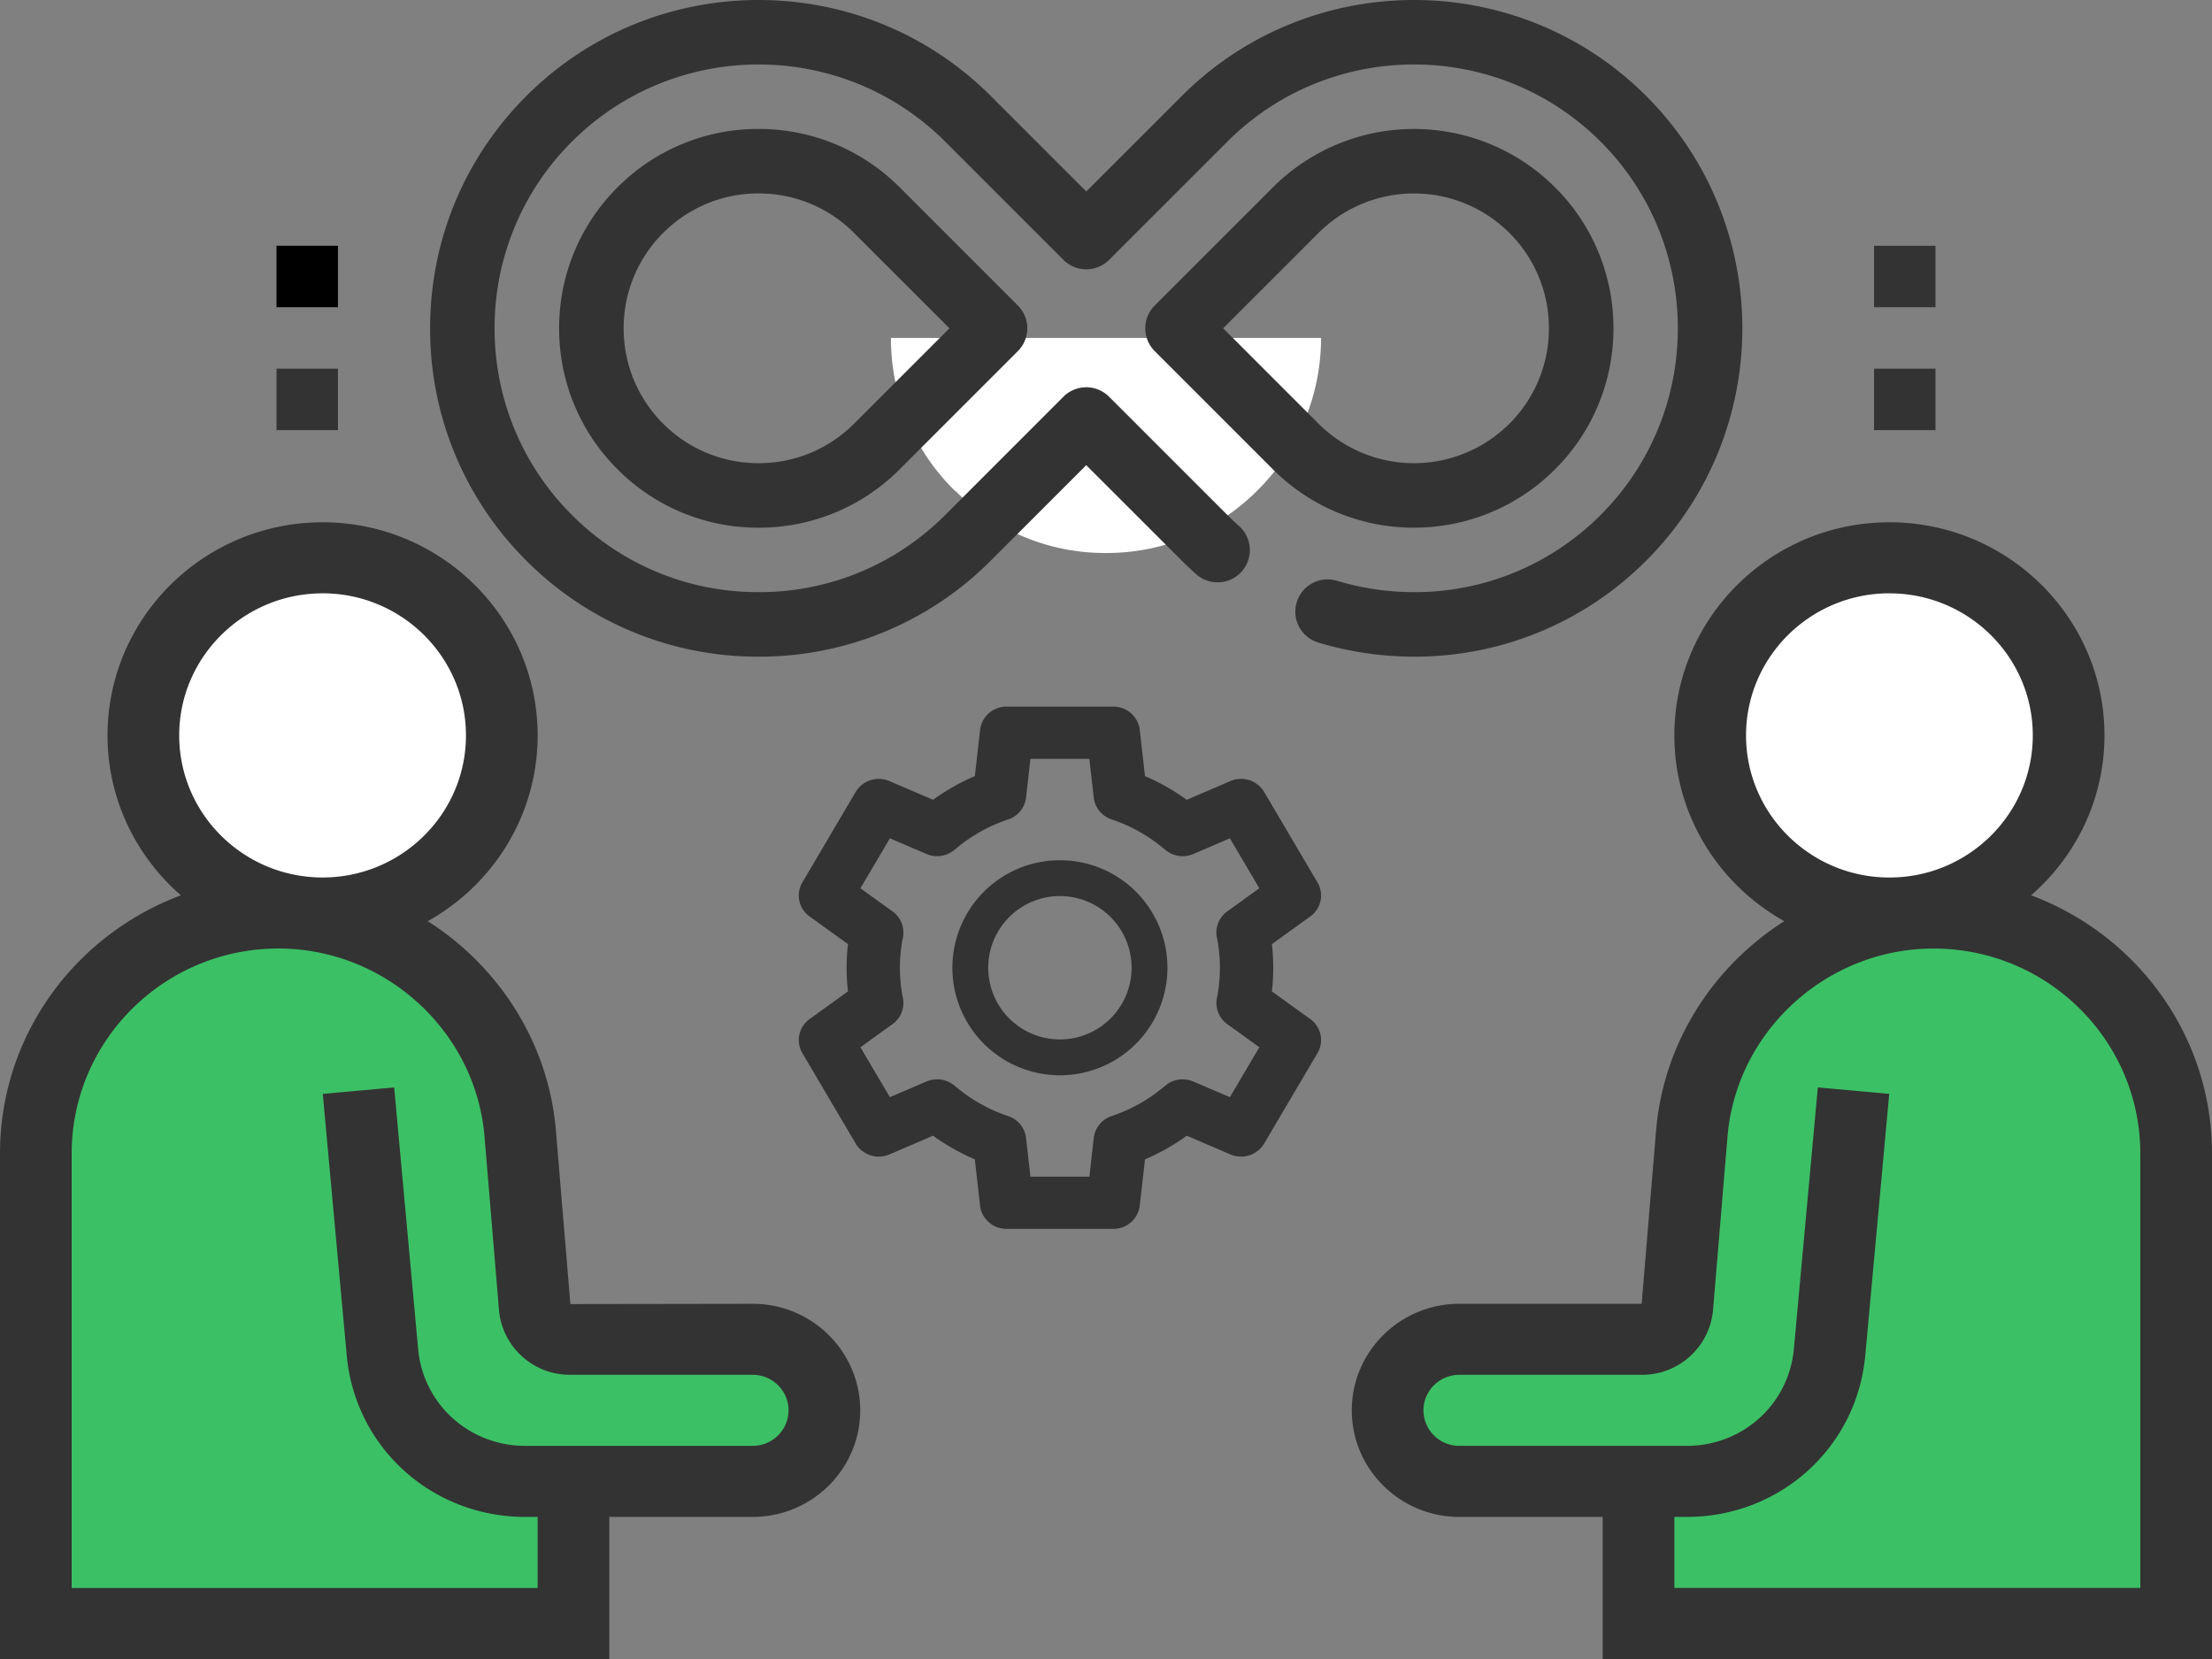 <svg width="72" height="54" xmlns="http://www.w3.org/2000/svg"><rect width="100%" height="100%" fill="#808080" stroke="none"/><g fill="none"><g transform="translate(0 8)"><path d="M18.727 40.4V45H1V29.785c0-2.15.898-4.093 2.34-5.508A8.129 8.129 0 019 22c4.16 0 7.624 3.105 7.966 7.142l.485 5.612c.047.598.567 1.046 1.17 1.046h6.015c.65 0 1.241.253 1.667.678.437.414.697.99.697 1.622 0 1.265-1.064 2.3-2.364 2.3h-5.909zm34.546 0h-5.91c-1.3 0-2.363-1.035-2.363-2.3 0-.633.26-1.208.697-1.622a2.343 2.343 0 011.667-.678h6.015c.603 0 1.123-.448 1.17-1.046l.485-5.612C55.376 25.105 58.839 22 62.999 22a8.13 8.13 0 015.661 2.277c1.442 1.415 2.34 3.358 2.34 5.508V45H53.273v-4.6z" fill="#3CC065"/><circle fill="#FFF" cx="62" cy="16" r="6"/><path d="M29 3h14a6.989 6.989 0 01-2.1 4.993A6.923 6.923 0 0136 10a6.875 6.875 0 01-4.888-2.007c-.024-.011-.035-.023-.059-.046A6.935 6.935 0 0129 3z" fill="#FFF"/><circle fill="#FFF" cx="10" cy="16" r="6"/><path d="M66.112 21.143c1.46-1.273 2.388-3.131 2.388-5.206 0-3.826-3.14-6.937-7-6.937s-7 3.111-7 6.938c0 2.593 1.446 4.856 3.578 6.046-2.313 1.47-3.934 3.952-4.173 6.82l-.47 5.634H47.5c-1.93 0-3.5 1.556-3.5 3.468 0 1.913 1.57 3.469 3.5 3.469h4.667V46H72V29.545c0-3.844-2.454-7.123-5.888-8.402zm-4.612-9.83c2.574 0 4.667 2.074 4.667 4.624 0 2.551-2.093 4.626-4.667 4.626s-4.667-2.075-4.667-4.625c0-2.551 2.093-4.626 4.667-4.626zm8.167 32.374H54.5v-2.312h.405c3.038 0 5.535-2.26 5.809-5.257l.78-8.513-2.324-.21-.78 8.513c-.165 1.798-1.663 3.154-3.485 3.154H47.5a1.163 1.163 0 01-1.167-1.156c0-.637.524-1.156 1.167-1.156h5.935a2.316 2.316 0 002.324-2.112l.471-5.643c.287-3.432 3.232-6.12 6.706-6.12 3.711 0 6.73 2.992 6.73 6.67v14.142zM24.5 34.438l-5.934.009-.471-5.643c-.24-2.868-1.86-5.35-4.173-6.82 2.133-1.19 3.578-3.453 3.578-6.047 0-3.826-3.14-6.937-7-6.937s-7 3.111-7 6.938c0 2.074.928 3.932 2.388 5.205C2.454 22.422 0 25.7 0 29.545V46h19.833v-4.625H24.5c1.93 0 3.5-1.556 3.5-3.469 0-1.912-1.57-3.468-3.5-3.468zm-14-23.126c2.574 0 4.667 2.075 4.667 4.626 0 2.55-2.093 4.624-4.667 4.624s-4.667-2.074-4.667-4.625c0-2.55 2.093-4.624 4.667-4.624zm14 27.75h-7.405c-1.822 0-3.32-1.356-3.485-3.154l-.78-8.512-2.324.21.78 8.512c.274 2.997 2.771 5.257 5.81 5.257h.404v2.313H2.333V29.544c0-3.678 3.02-6.67 6.73-6.67 3.475 0 6.421 2.688 6.708 6.12l.471 5.652a2.313 2.313 0 002.323 2.103H24.5c.643 0 1.167.52 1.167 1.156 0 .637-.524 1.157-1.167 1.157zM61 4h2v2h-2zm0-4h2v2h-2zM9 4h2v2H9z" fill="#333"/><path fill="#000" d="M9 0h2v2H9z"/></g><path d="M46.025 21.374c-1.06 0-2.109-.155-3.117-.46a1.05 1.05 0 01.61-2.01c.81.245 1.654.37 2.507.37a8.534 8.534 0 006.076-2.512c3.35-3.35 3.35-8.801 0-12.151-3.351-3.35-8.802-3.35-12.151 0L36.1 8.459a1.05 1.05 0 01-1.485 0l-3.848-3.848c-3.35-3.35-8.8-3.35-12.152 0a8.54 8.54 0 00-2.516 6.075 8.54 8.54 0 002.517 6.076 8.534 8.534 0 006.075 2.512 8.53 8.53 0 006.076-2.512l3.848-3.849a1.05 1.05 0 011.485 0l3.849 3.849c.132.132.263.256.391.368a1.05 1.05 0 01-1.385 1.578 10.438 10.438 0 01-.491-.461l-3.107-3.106-3.106 3.106a10.615 10.615 0 01-7.56 3.127 10.62 10.62 0 01-7.56-3.127A10.626 10.626 0 0114 10.687c0-2.855 1.112-5.54 3.131-7.56 4.17-4.17 10.953-4.169 15.121-.001l3.106 3.106 3.107-3.106c4.168-4.168 10.95-4.168 15.12 0 4.17 4.169 4.17 10.952 0 15.121a10.62 10.62 0 01-7.56 3.127zm-21.333-4.198a6.448 6.448 0 01-4.59-1.899 6.45 6.45 0 01-1.902-4.59 6.45 6.45 0 011.902-4.591 6.448 6.448 0 014.59-1.899c1.736 0 3.366.675 4.591 1.899l3.848 3.848c.41.41.41 1.075 0 1.485l-3.848 3.848a6.448 6.448 0 01-4.59 1.899zm0-10.88a4.362 4.362 0 00-3.105 1.285 4.364 4.364 0 00-1.287 3.105c0 1.174.457 2.276 1.287 3.106a4.362 4.362 0 003.105 1.284 4.362 4.362 0 003.106-1.284l3.106-3.106-3.106-3.105a4.363 4.363 0 00-3.106-1.284zm21.332 10.88a6.472 6.472 0 01-4.59-1.899l-3.848-3.848a1.05 1.05 0 010-1.485l3.848-3.848a6.5 6.5 0 019.181 0 6.45 6.45 0 011.902 4.59 6.45 6.45 0 01-1.902 4.591 6.472 6.472 0 01-4.59 1.898zm-6.21-6.49l3.105 3.106a4.397 4.397 0 006.211 0 4.364 4.364 0 001.286-3.106 4.363 4.363 0 00-1.286-3.105 4.397 4.397 0 00-6.211 0l-3.106 3.105zm3.07 18.036l-1.736-2.944a.877.877 0 00-1.1-.354l-1.419.61a6.919 6.919 0 00-1.36-.771l-.17-1.507a.861.861 0 00-.863-.756h-3.472a.861.861 0 00-.862.756l-.171 1.507a6.916 6.916 0 00-1.36.77l-1.42-.609a.877.877 0 00-1.099.354l-1.736 2.944a.839.839 0 00.238 1.11l1.247.899a6.702 6.702 0 000 1.538l-1.247.9a.839.839 0 00-.238 1.109l1.736 2.944a.877.877 0 001.1.354l1.419-.61a6.92 6.92 0 001.36.771l.17 1.507c.05.43.421.756.863.756h3.472a.861.861 0 00.862-.756l.171-1.507a6.92 6.92 0 001.36-.77l1.42.609a.877.877 0 001.099-.354l1.736-2.944a.839.839 0 00-.238-1.11L41.4 32.27a6.713 6.713 0 000-1.538l1.247-.9a.839.839 0 00.238-1.109zm-3.274 1.792c.13.647.13 1.325 0 1.972a.842.842 0 00.337.848l1.045.753-.959 1.626-1.19-.51a.882.882 0 00-.918.138c-.514.44-1.1.772-1.741.986a.854.854 0 00-.582.71L35.46 38.3h-1.92l-.143-1.262a.854.854 0 00-.582-.71 5.202 5.202 0 01-1.74-.986.882.882 0 00-.92-.139l-1.19.51-.958-1.626 1.045-.753a.842.842 0 00.337-.848 5.044 5.044 0 010-1.972.842.842 0 00-.337-.848l-1.045-.753.959-1.626 1.19.51a.882.882 0 00.918-.139c.514-.44 1.1-.77 1.74-.985a.854.854 0 00.583-.71l.143-1.263h1.918l.143 1.262a.854.854 0 00.582.71 5.202 5.202 0 011.74.986.883.883 0 00.92.139l1.19-.51.958 1.626-1.045.753a.842.842 0 00-.337.848z" fill="#333"/><path d="M34.5 35a3.5 3.5 0 100-7 3.5 3.5 0 000 7zm0-5.833a2.333 2.333 0 110 4.666 2.333 2.333 0 010-4.666z" fill="#333"/></g></svg>